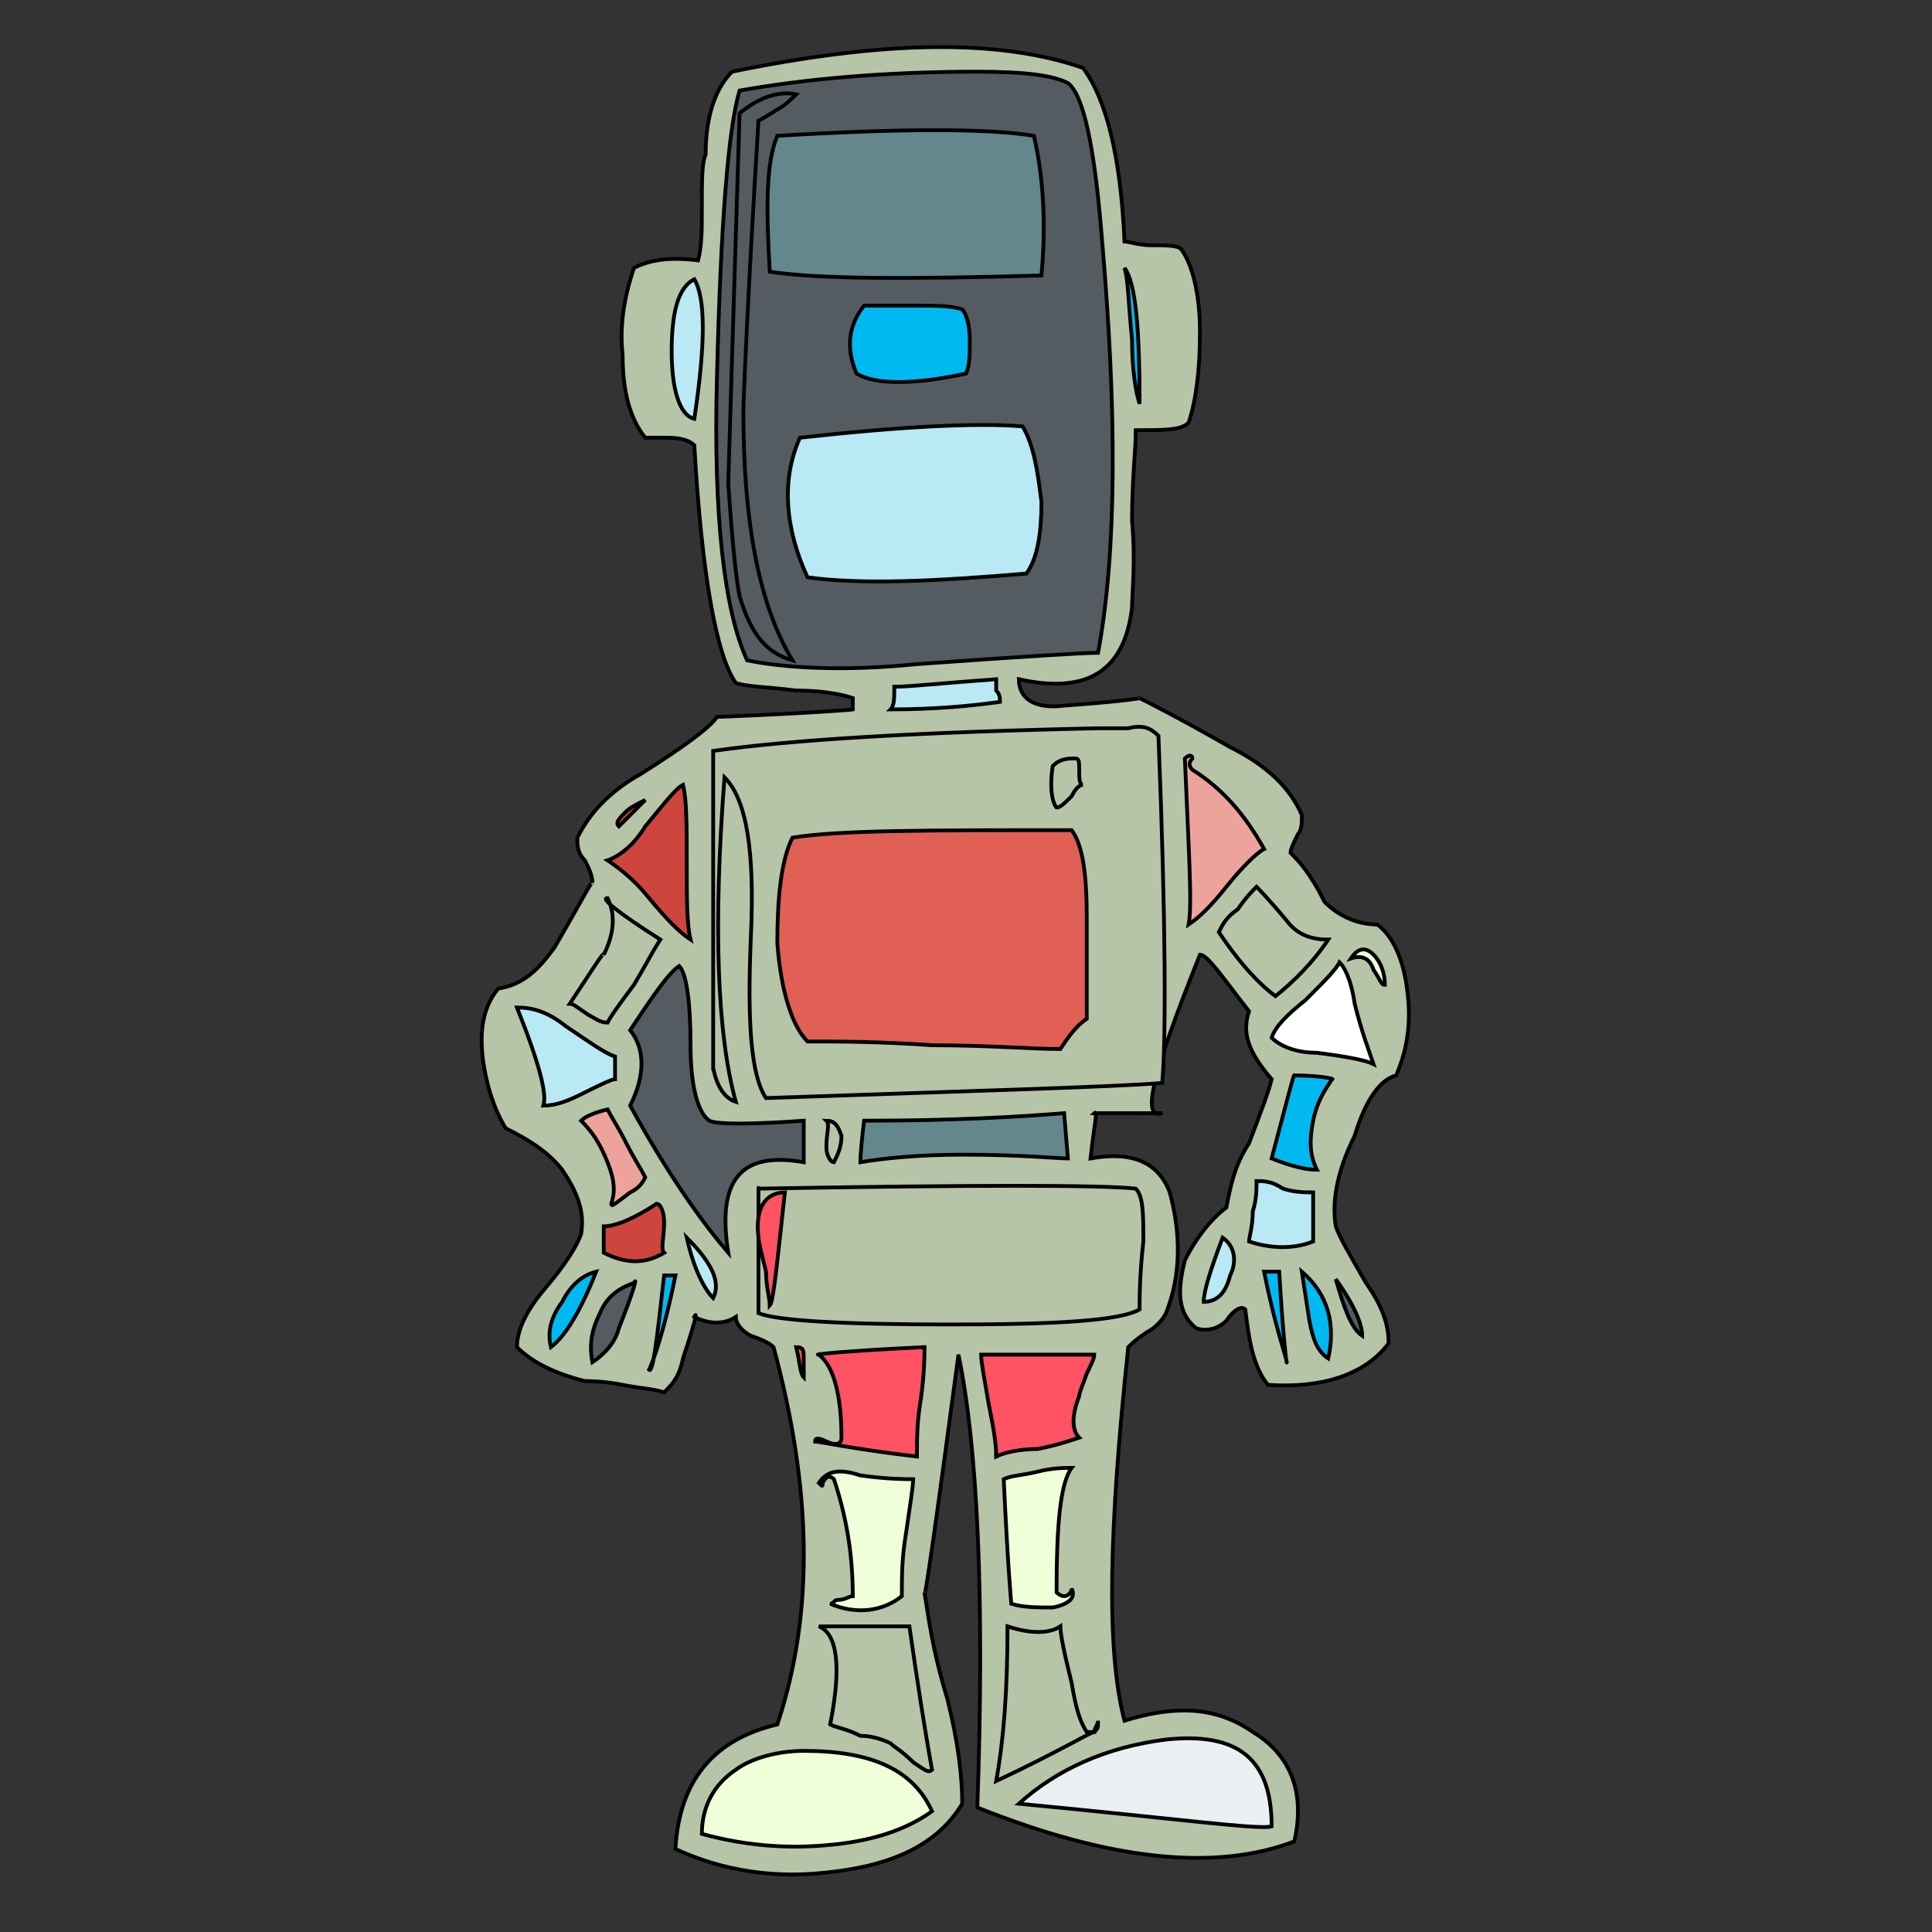 <svg id="th_rob_robot-60" width="100%" height="100%" xmlns="http://www.w3.org/2000/svg" version="1.1" xmlns:xlink="http://www.w3.org/1999/xlink" xmlns:svgjs="http://svgjs.com/svgjs" preserveAspectRatio="xMidYMin slice" data-uid="rob_robot-60" data-keyword="rob_robot-60" viewBox="0 0 512 512" data-colors="[&quot;#b6c4a7&quot;,&quot;#efffd9&quot;,&quot;#3e4347&quot;,&quot;#00b9f1&quot;,&quot;#e06055&quot;,&quot;#eceff1&quot;,&quot;#ce453e&quot;,&quot;#545b61&quot;,&quot;#eda29b&quot;,&quot;#e06055&quot;,&quot;#eda29b&quot;,&quot;#ce453e&quot;,&quot;#ce453e&quot;,&quot;#efffd9&quot;,&quot;#ffffff&quot;,&quot;#00b9f1&quot;,&quot;#eceff1&quot;,&quot;#eda29b&quot;,&quot;#b8e9f4&quot;,&quot;#b6c4a7&quot;,&quot;#eda29b&quot;,&quot;#ffffff&quot;,&quot;#64878e&quot;,&quot;#b6c4a7&quot;,&quot;#64878e&quot;,&quot;#b6c4a7&quot;,&quot;#b6c4a7&quot;,&quot;#eceff1&quot;,&quot;#ce453e&quot;,&quot;#efffd9&quot;,&quot;#ff5263&quot;,&quot;#545b61&quot;,&quot;#545b61&quot;,&quot;#545b61&quot;,&quot;#efffd9&quot;,&quot;#ffffff&quot;,&quot;#eda29b&quot;,&quot;#efffd9&quot;,&quot;#00b9f1&quot;,&quot;#eda29b&quot;,&quot;#ff5263&quot;,&quot;#ce453e&quot;,&quot;#eda29b&quot;,&quot;#b8e9f4&quot;,&quot;#b6c4a7&quot;,&quot;#ffffff&quot;,&quot;#ce453e&quot;,&quot;#b8e9f4&quot;,&quot;#545b61&quot;,&quot;#b8e9f4&quot;,&quot;#00b9f1&quot;,&quot;#ff5263&quot;,&quot;#64878e&quot;,&quot;#e06055&quot;,&quot;#b8e9f4&quot;,&quot;#eceff1&quot;,&quot;#eda29b&quot;,&quot;#b8e9f4&quot;,&quot;#00b9f1&quot;,&quot;#efffd9&quot;,&quot;#ff5263&quot;,&quot;#3e4347&quot;,&quot;#efffd9&quot;,&quot;#64878e&quot;,&quot;#545b61&quot;]"><rect x="0" y="0" width="512" height="512" fill="#333333" stroke="none"/><path id="th_rob_robot-60_50" d="M373 263C372 254 369 248 365 245C360 245 355 243 351 239C350 237 349 235 347 232C345 229 343 227 342 226C342 225 343 223 344 221C345 220 345 218 345 216C342 209 336 203 326 198C312 190 304 186 302 185C303 185 296 186 282 187C274 188 270 185 270 180C288 184 298 178 300 161C300 157 301 149 300 138C300 127 301 119 301 114C309 114 313 114 315 112C317 106 318 98 318 88C318 78 316 70 313 66C312 65 309 65 305 65C302 65 299 64 298 64C297 41 293 26 287 18C264 10 233 11 194 19C190 23 187 30 187 41C186 43 186 48 186 55C186 61 186 65 185 69C177 68 172 69 168 71C166 77 164 85 165 94C165 104 167 111 171 116C171 116 174 116 177 116C181 116 183 117 184 118C186 153 190 174 195 181C198 182 203 182 211 183C218 183 223 184 226 185L226 188C227 188 215 189 190 190C188 193 181 198 170 205C161 210 156 216 153 222C153 224 153 226 155 228C156 230 157 232 157 234C157 233 154 239 147 251C142 258 138 261 132 262C128 267 127 273 128 281C129 288 131 294 134 299C140 302 145 305 149 310C153 316 155 321 154 327C153 330 150 335 144 342C139 348 137 353 137 357C141 361 147 364 155 366C156 366 160 366 165 367C170 368 173 368 176 369C178 367 180 365 181 360C184 351 185 347 184 349C188 351 192 351 195 349C195 351 197 353 199 354C202 355 204 356 205 357C215 394 216 427 206 457C189 461 180 472 179 490C192 496 206 498 221 496C238 494 249 488 255 478C255 471 254 462 251 450C247 437 246 428 245 422C245 425 248 404 254 359C259 383 261 423 259 479C294 493 322 496 343 488C346 475 342 465 332 459C322 452 311 452 298 456C293 437 294 404 299 357C300 356 301 355 304 353C306 352 308 350 309 348C313 338 313 327 310 316C307 308 300 305 289 307C290 298 291 294 290 295L308 295C302 297 306 283 318 253C320 253 324 259 331 268C329 274 331 279 337 286C336 290 334 295 331 303C327 309 326 315 325 320C321 323 317 328 314 334C312 342 312 348 317 352C320 353 323 352 325 350C327 347 329 346 330 347C331 355 332 362 336 367C351 368 362 364 368 356C368 352 367 347 362 340C358 333 355 328 354 325C353 319 354 311 359 301C362 291 366 286 370 285C373 278 374 271 373 263Z " fill-rule="evenodd" fill="#b6c4a7" stroke-width="1" stroke="#000000"></path><path id="th_rob_robot-60_0" d="M269 260C269 258 269 257 270 257C271 257 272 257 272 259C272 260 272 261 271 262C270 261 270 261 269 260Z " fill-rule="evenodd" fill="#e06055" stroke-width="1" stroke="#000000"></path><path id="th_rob_robot-60_1" d="M261 253C261 250 261 249 262 247L265 247C266 249 266 250 266 253C264 253 263 253 261 253Z " fill-rule="evenodd" fill="#3e4347" stroke-width="1" stroke="#000000"></path><path id="th_rob_robot-60_2" d="M262 257L265 257C265 259 265 260 264 262C262 262 262 260 262 257Z " fill-rule="evenodd" fill="#e06055" stroke-width="1" stroke="#000000"></path><path id="th_rob_robot-60_3" d="M249 262C249 261 248 259 248 256C250 255 251 256 253 259L256 255C257 255 258 256 259 258C259 259 259 261 258 262C254 261 251 261 249 262Z " fill-rule="evenodd" fill="#ffffff" stroke-width="1" stroke="#000000"></path><path id="th_rob_robot-60_4" d="M242 256L245 256C246 257 247 258 246 260C246 262 244 262 242 262C241 260 241 258 242 256Z " fill-rule="evenodd" fill="#545b61" stroke-width="1" stroke="#000000"></path><path id="th_rob_robot-60_5" d="M239 236C239 237 239 238 238 239C236 239 235 239 235 237C235 236 235 235 236 234C238 233 239 234 239 236Z " fill-rule="evenodd" fill="#00b9f1" stroke-width="1" stroke="#000000"></path><path id="th_rob_robot-60_6" d="M233 252C232 251 232 252 232 253L230 253C230 252 229 252 229 252L229 249C229 249 230 249 230 248L232 248C232 249 232 249 233 249Z " fill-rule="evenodd" fill="#545b61" stroke-width="1" stroke="#000000"></path><path id="th_rob_robot-60_7" d="M259 235C259 237 258 238 256 239C254 239 253 237 254 235C255 233 257 233 259 235Z " fill-rule="evenodd" fill="#00b9f1" stroke-width="1" stroke="#000000"></path><path id="th_rob_robot-60_8" d="M220 266L276 266C279 255 278 243 275 230C273 230 263 230 246 230C234 229 225 230 218 231C216 241 217 253 220 266Z " fill-rule="evenodd" fill="#e06055" stroke-width="1" stroke="#000000"></path><path id="th_rob_robot-60_9" d="M249 208C251 208 252 209 252 211C250 212 249 212 247 212C245 212 244 211 244 209C245 208 247 208 249 208Z " fill-rule="evenodd" fill="#ce453e" stroke-width="1" stroke="#000000"></path><path id="th_rob_robot-60_10" d="M234 214C234 212 234 210 236 209C236 209 237 210 237 212C237 214 238 215 238 215C248 215 252 215 251 215C256 214 257 211 256 206C253 204 249 203 244 204C240 204 236 205 235 208C235 206 235 205 234 204L231 206C229 205 228 205 225 205C223 205 221 204 219 203C217 204 216 206 215 210C215 214 217 216 220 216C222 215 227 214 234 214Z " fill-rule="evenodd" fill="#ce453e" stroke-width="1" stroke="#000000"></path><path id="th_rob_robot-60_11" d="M266 213C267 212 268 211 268 211C269 211 269 212 270 213C270 214 271 214 272 214C276 209 277 205 275 202C276 202 273 203 268 205C267 202 265 201 263 202C262 202 260 204 260 206C259 208 259 210 259 212C260 214 262 215 264 215C265 215 266 214 266 213Z " fill-rule="evenodd" fill="#b6c4a7" stroke-width="1" stroke="#000000"></path><path id="th_rob_robot-60_12" d="M364 253C366 255 367 258 367 261C366 261 366 260 364 257C363 254 361 253 358 254C360 251 362 251 364 253Z " fill-rule="evenodd" fill="#efffd9" stroke-width="1" stroke="#000000"></path><path id="th_rob_robot-60_13" d="M346 265C351 260 354 257 355 255C356 256 358 259 359 266C361 274 363 279 364 282C362 281 357 280 349 279C343 279 339 277 337 275C338 272 341 269 346 265Z " fill-rule="evenodd" fill="#ffffff" stroke-width="1" stroke="#000000"></path><path id="th_rob_robot-60_14" d="M337 307C341 292 343 284 343 285C350 285 354 286 353 286C351 289 349 292 348 297C347 302 347 306 349 310C346 310 342 309 337 307Z " fill-rule="evenodd" fill="#00b9f1" stroke-width="1" stroke="#000000"></path><path id="th_rob_robot-60_15" d="M347 350L345 337C352 343 354 351 352 360C349 358 348 355 347 350Z " fill-rule="evenodd" fill="#00b9f1" stroke-width="1" stroke="#000000"></path><path id="th_rob_robot-60_16" d="M335 337L339 337C340 354 341 362 341 361C341 360 338 352 335 337Z " fill-rule="evenodd" fill="#00b9f1" stroke-width="1" stroke="#000000"></path><path id="th_rob_robot-60_17" d="M340 315C343 316 346 316 348 316L348 329C343 331 337 331 331 329C331 328 332 325 332 321C333 318 333 315 333 313C335 313 337 313 340 315Z " fill-rule="evenodd" fill="#b8e9f4" stroke-width="1" stroke="#000000"></path><path id="th_rob_robot-60_18" d="M328 241C330 238 332 236 333 235C333 235 336 238 341 244C344 248 348 249 352 249C348 255 343 260 338 264C334 261 329 256 323 247C324 245 325 243 328 241Z " fill-rule="evenodd" fill="#b6c4a7" stroke-width="1" stroke="#000000"></path><path id="th_rob_robot-60_19" d="M314 201C315 200 316 200 316 201C315 202 315 203 316 204C324 209 330 216 335 225C333 226 329 230 325 235C321 240 318 243 315 245C316 240 315 225 314 201Z " fill-rule="evenodd" fill="#eda29b" stroke-width="1" stroke="#000000"></path><path id="th_rob_robot-60_20" d="M354 339C359 346 361 351 361 354C358 352 356 346 354 339Z " fill-rule="evenodd" fill="#545b61" stroke-width="1" stroke="#000000"></path><path id="th_rob_robot-60_21" d="M324 328C327 330 328 334 326 338C325 342 323 345 319 345C319 342 321 336 324 328Z " fill-rule="evenodd" fill="#b8e9f4" stroke-width="1" stroke="#000000"></path><path id="th_rob_robot-60_22" d="M203 291C199 285 198 271 199 248C200 226 198 212 192 206C189 245 190 274 195 292C192 291 190 288 189 283C189 285 189 280 189 270C189 229 189 205 189 199C210 196 244 194 291 193C292 193 293 193 295 193C297 193 299 193 299 193C303 192 305 193 307 195C309 245 309 276 308 287C296 288 261 289 203 291Z " fill-rule="evenodd" fill="#b6c4a7" stroke-width="1" stroke="#000000"></path><path id="th_rob_robot-60_23" d="M255 306C243 306 234 307 228 308C228 308 228 305 229 297C252 297 270 296 282 295L283 307C280 307 271 306 255 306Z " fill-rule="evenodd" fill="#64878e" stroke-width="1" stroke="#000000"></path><path id="th_rob_robot-60_24" d="M223 301C223 304 222 306 221 308C220 308 219 306 219 304C219 300 220 298 219 297C221 297 222 298 223 301Z " fill-rule="evenodd" fill="#b6c4a7" stroke-width="1" stroke="#000000"></path><path id="th_rob_robot-60_25" d="M303 329C302 338 302 344 302 347C297 350 280 351 252 351C223 351 206 350 201 348C201 324 201 313 201 315C258 314 292 314 301 315C303 317 303 322 303 329Z " fill-rule="evenodd" fill="#b6c4a7" stroke-width="1" stroke="#000000"></path><path id="th_rob_robot-60_26" d="M270 478C280 469 293 463 309 461C328 459 337 466 337 484C334 485 312 482 270 478Z " fill-rule="evenodd" fill="#eceff1" stroke-width="1" stroke="#000000"></path><path id="th_rob_robot-60_27" d="M281 431C281 433 282 438 284 446C285 452 286 456 288 459C289 459 289 459 290 459C290 458 291 457 291 456C291 458 291 458 290 459C289 459 281 464 264 472C266 461 267 448 267 431C273 433 278 433 281 431Z " fill-rule="evenodd" fill="#b6c4a7" stroke-width="1" stroke="#000000"></path><path id="th_rob_robot-60_28" d="M279 426C275 426 271 426 268 425C268 425 267 414 266 392C268 391 271 391 275 390C279 389 282 389 284 389C281 393 280 404 280 422C280 422 281 423 282 423C283 423 284 422 284 421C285 423 284 425 279 426Z " fill-rule="evenodd" fill="#efffd9" stroke-width="1" stroke="#000000"></path><path id="th_rob_robot-60_29" d="M290 359C290 360 289 362 288 364C287 367 286 369 286 370C284 375 284 379 286 381C283 382 280 383 275 384C270 384 266 385 264 386C264 382 263 377 262 372C261 366 260 361 260 359Z " fill-rule="evenodd" fill="#ff5263" stroke-width="1" stroke="#000000"></path><path id="th_rob_robot-60_30" d="M216 382C216 381 217 381 219 382C221 383 223 383 223 381C223 370 221 362 217 359C215 359 224 358 245 357C245 359 245 364 244 371C243 377 243 381 243 386C226 384 217 382 216 382Z " fill-rule="evenodd" fill="#ff5263" stroke-width="1" stroke="#000000"></path><path id="th_rob_robot-60_31" d="M218 393C218 394 218 394 217 393C219 390 222 389 228 391C235 392 240 392 242 392C242 394 241 400 240 407C239 413 239 418 239 423C234 427 227 428 220 425C221 425 221 424 222 424C224 424 225 423 226 423C226 411 224 401 221 392C220 391 219 391 218 393Z " fill-rule="evenodd" fill="#efffd9" stroke-width="1" stroke="#000000"></path><path id="th_rob_robot-60_32" d="M242 467C239 464 237 463 236 462C234 461 231 460 228 460C224 458 222 458 220 457C223 442 222 433 217 431C218 431 226 431 241 431C243 445 245 458 247 469C246 470 245 469 242 467Z " fill-rule="evenodd" fill="#b6c4a7" stroke-width="1" stroke="#000000"></path><path id="th_rob_robot-60_33" d="M195 469C199 466 206 464 213 464C231 464 242 469 247 480C240 485 231 488 219 489C208 490 197 489 186 486C186 479 189 473 195 469Z " fill-rule="evenodd" fill="#efffd9" stroke-width="1" stroke="#000000"></path><path id="th_rob_robot-60_34" d="M213 360L213 365C212 364 212 361 211 357C213 357 213 358 213 360Z " fill-rule="evenodd" fill="#ff5263" stroke-width="1" stroke="#000000"></path><path id="th_rob_robot-60_35" d="M167 293C171 285 171 278 167 273C173 264 177 258 180 256C182 258 183 266 183 277C183 288 185 295 188 297C190 298 199 298 213 297L213 308C196 305 190 313 193 332C187 325 178 313 167 293Z " fill-rule="evenodd" fill="#545b61" stroke-width="1" stroke="#000000"></path><path id="th_rob_robot-60_36" d="M182 328C189 335 191 340 189 344C187 342 184 337 182 328Z " fill-rule="evenodd" fill="#b8e9f4" stroke-width="1" stroke="#000000"></path><path id="th_rob_robot-60_37" d="M176 338L179 338C176 353 173 361 172 363C173 364 174 356 176 338Z " fill-rule="evenodd" fill="#00b9f1" stroke-width="1" stroke="#000000"></path><path id="th_rob_robot-60_38" d="M159 348C161 343 165 341 168 340C169 338 168 342 164 352C163 356 160 359 157 361C156 356 157 352 159 348Z " fill-rule="evenodd" fill="#545b61" stroke-width="1" stroke="#000000"></path><path id="th_rob_robot-60_39" d="M149 345C151 341 154 338 158 337C154 347 150 354 146 357C145 353 146 349 149 345Z " fill-rule="evenodd" fill="#00b9f1" stroke-width="1" stroke="#000000"></path><path id="th_rob_robot-60_40" d="M160 332L160 325C163 325 168 323 174 319C175 319 176 321 176 324C176 328 175 331 176 332C171 335 166 335 160 332Z " fill-rule="evenodd" fill="#ce453e" stroke-width="1" stroke="#000000"></path><path id="th_rob_robot-60_41" d="M161 294C162 296 164 299 166 303C168 307 170 310 171 312C170 314 169 315 167 316C163 319 162 320 162 319C163 316 163 313 161 308C159 303 157 300 154 297C155 296 157 295 161 294Z " fill-rule="evenodd" fill="#eda29b" stroke-width="1" stroke="#000000"></path><path id="th_rob_robot-60_42" d="M137 267C141 267 145 268 150 272C156 276 160 279 163 280L163 286C162 286 158 288 154 290C150 292 147 293 144 293C145 290 143 282 137 267Z " fill-rule="evenodd" fill="#b8e9f4" stroke-width="1" stroke="#000000"></path><path id="th_rob_robot-60_43" d="M175 249C173 252 171 256 168 261C165 265 162 269 161 271C159 271 158 270 156 269C153 267 152 266 151 266C157 257 160 252 160 253C163 247 163 242 161 238C159 238 164 242 175 249Z " fill-rule="evenodd" fill="#b6c4a7" stroke-width="1" stroke="#000000"></path><path id="th_rob_robot-60_44" d="M182 229C182 238 182 245 183 249C180 247 177 244 172 238C168 233 164 230 161 228C164 227 168 224 171 219C176 213 179 209 181 208C182 212 182 219 182 229Z " fill-rule="evenodd" fill="#ce453e" stroke-width="1" stroke="#000000"></path><path id="th_rob_robot-60_45" d="M167 216C166 217 165 218 164 219C163 218 164 217 166 215C167 214 169 213 171 212C170 213 169 214 167 216Z " fill-rule="evenodd" fill="#ce453e" stroke-width="1" stroke="#000000"></path><path id="th_rob_robot-60_46" d="M264 180C264 181 264 182 264 183C265 184 265 185 265 186C258 187 248 188 236 188C237 187 237 185 237 182C241 182 250 181 264 180Z " fill-rule="evenodd" fill="#b8e9f4" stroke-width="1" stroke="#000000"></path><path id="th_rob_robot-60_47" d="M190 100C191 59 193 34 196 24C213 21 234 19 259 19C272 19 279 20 283 22C287 25 290 38 292 63C296 109 296 146 291 173C287 173 271 174 243 176C223 178 208 177 198 175C192 162 189 137 190 100Z " fill-rule="evenodd" fill="#545b61" stroke-width="1" stroke="#000000"></path><path id="th_rob_robot-60_48" d="M178 93C178 82 180 76 184 74C187 79 187 91 184 111C180 110 178 103 178 93Z " fill-rule="evenodd" fill="#b8e9f4" stroke-width="1" stroke="#000000"></path><path id="th_rob_robot-60_49" d="M300 90C299 80 299 74 298 71C301 75 302 87 302 107C301 104 300 98 300 90Z " fill-rule="evenodd" fill="#00b9f1" stroke-width="1" stroke="#000000"></path><path id="th_rob_robot-60_51" d="M208 316C203 316 200 320 201 328C201 329 202 333 203 337C203 341 204 344 204 346C205 345 206 334 208 316Z " fill-rule="evenodd" fill="#ff5263" stroke-width="1" stroke="#000000"></path><path id="th_rob_robot-60_52" d="M215 270C210 254 209 239 214 227C251 225 273 225 282 227C284 248 283 263 281 270C277 271 255 271 215 270Z " fill-rule="evenodd" fill="#64878e" stroke-width="1" stroke="#000000"></path><path id="th_rob_robot-60_53" d="M210 222C207 228 206 238 206 250C207 263 210 272 214 276C222 276 233 276 247 277C262 277 273 278 281 278C283 275 285 272 288 270C288 269 288 260 288 243C288 232 287 224 284 220C246 220 222 220 210 222Z " fill-rule="evenodd" fill="#e06055" stroke-width="1" stroke="#000000"></path><path id="th_rob_robot-60_54" d="M286 204C286 202 286 201 285 201C283 201 281 201 279 203C278 209 279 213 280 214C281 214 282 213 284 211C285 209 286 208 287 208C286 208 286 206 286 204Z " fill-rule="evenodd" fill="#b6c4a7" stroke-width="1" stroke="#000000"></path><path id="th_rob_robot-60_55" d="M244 125C255 125 261 127 261 131C257 130 251 129 242 130C234 131 228 131 225 129C228 127 234 126 244 125Z " fill-rule="evenodd" fill="#eceff1" stroke-width="1" stroke="#000000"></path><path id="th_rob_robot-60_56" d="M261 140C242 142 230 142 225 141L225 134C226 135 227 136 228 139C231 138 237 137 243 137C252 136 258 136 261 135Z " fill-rule="evenodd" fill="#eda29b" stroke-width="1" stroke="#000000"></path><path id="th_rob_robot-60_57" d="M214 153C229 155 248 154 272 152C275 148 276 141 276 133C275 125 274 118 271 113C259 112 239 113 212 116C207 127 208 140 214 153Z " fill-rule="evenodd" fill="#b8e9f4" stroke-width="1" stroke="#000000"></path><path id="th_rob_robot-60_58" d="M257 90C257 86 256 83 255 82C252 81 248 81 242 81C235 81 230 81 229 81C225 86 224 92 227 99C232 102 242 102 256 99C257 97 257 94 257 90Z " fill-rule="evenodd" fill="#00b9f1" stroke-width="1" stroke="#000000"></path><path id="th_rob_robot-60_59" d="M262 54C262 52 261 50 259 50C258 49 256 49 255 50C253 51 252 52 252 54C251 55 252 57 254 58C259 59 262 57 262 54Z " fill-rule="evenodd" fill="#efffd9" stroke-width="1" stroke="#000000"></path><path id="th_rob_robot-60_60" d="M224 58C227 57 228 55 227 51C225 49 223 48 220 49C217 50 216 53 217 56C219 58 221 59 224 58Z " fill-rule="evenodd" fill="#ff5263" stroke-width="1" stroke="#000000"></path><path id="th_rob_robot-60_61" d="M247 44C252 39 258 39 264 42C268 44 271 47 271 51C271 55 270 59 267 62C264 66 260 68 256 68C252 69 248 67 244 63C241 55 242 48 247 44Z " fill-rule="evenodd" fill="#3e4347" stroke-width="1" stroke="#000000"></path><path id="th_rob_robot-60_62" d="M209 50C210 46 213 43 217 42C224 39 229 40 233 44C236 47 238 51 237 55C237 59 235 62 231 64C228 67 224 68 221 68C217 68 213 66 211 63C208 58 207 54 209 50Z " fill-rule="evenodd" fill="#efffd9" stroke-width="1" stroke="#000000"></path><path id="th_rob_robot-60_63" d="M204 72C217 74 241 74 276 73C277 62 277 49 274 36C262 34 239 34 206 36C203 43 203 55 204 72Z " fill-rule="evenodd" fill="#64878e" stroke-width="1" stroke="#000000"></path><path id="th_rob_robot-60_64" d="M206 29C208 28 210 26 211 25C206 24 201 26 196 30C194 95 193 127 193 128C194 143 195 153 196 158C199 168 203 173 210 175C201 160 197 138 197 109C197 107 198 81 201 32C201 32 203 31 206 29Z " fill-rule="evenodd" fill="#545b61" stroke-width="1" stroke="#000000"></path><defs id="SvgjsDefs2735"></defs></svg>